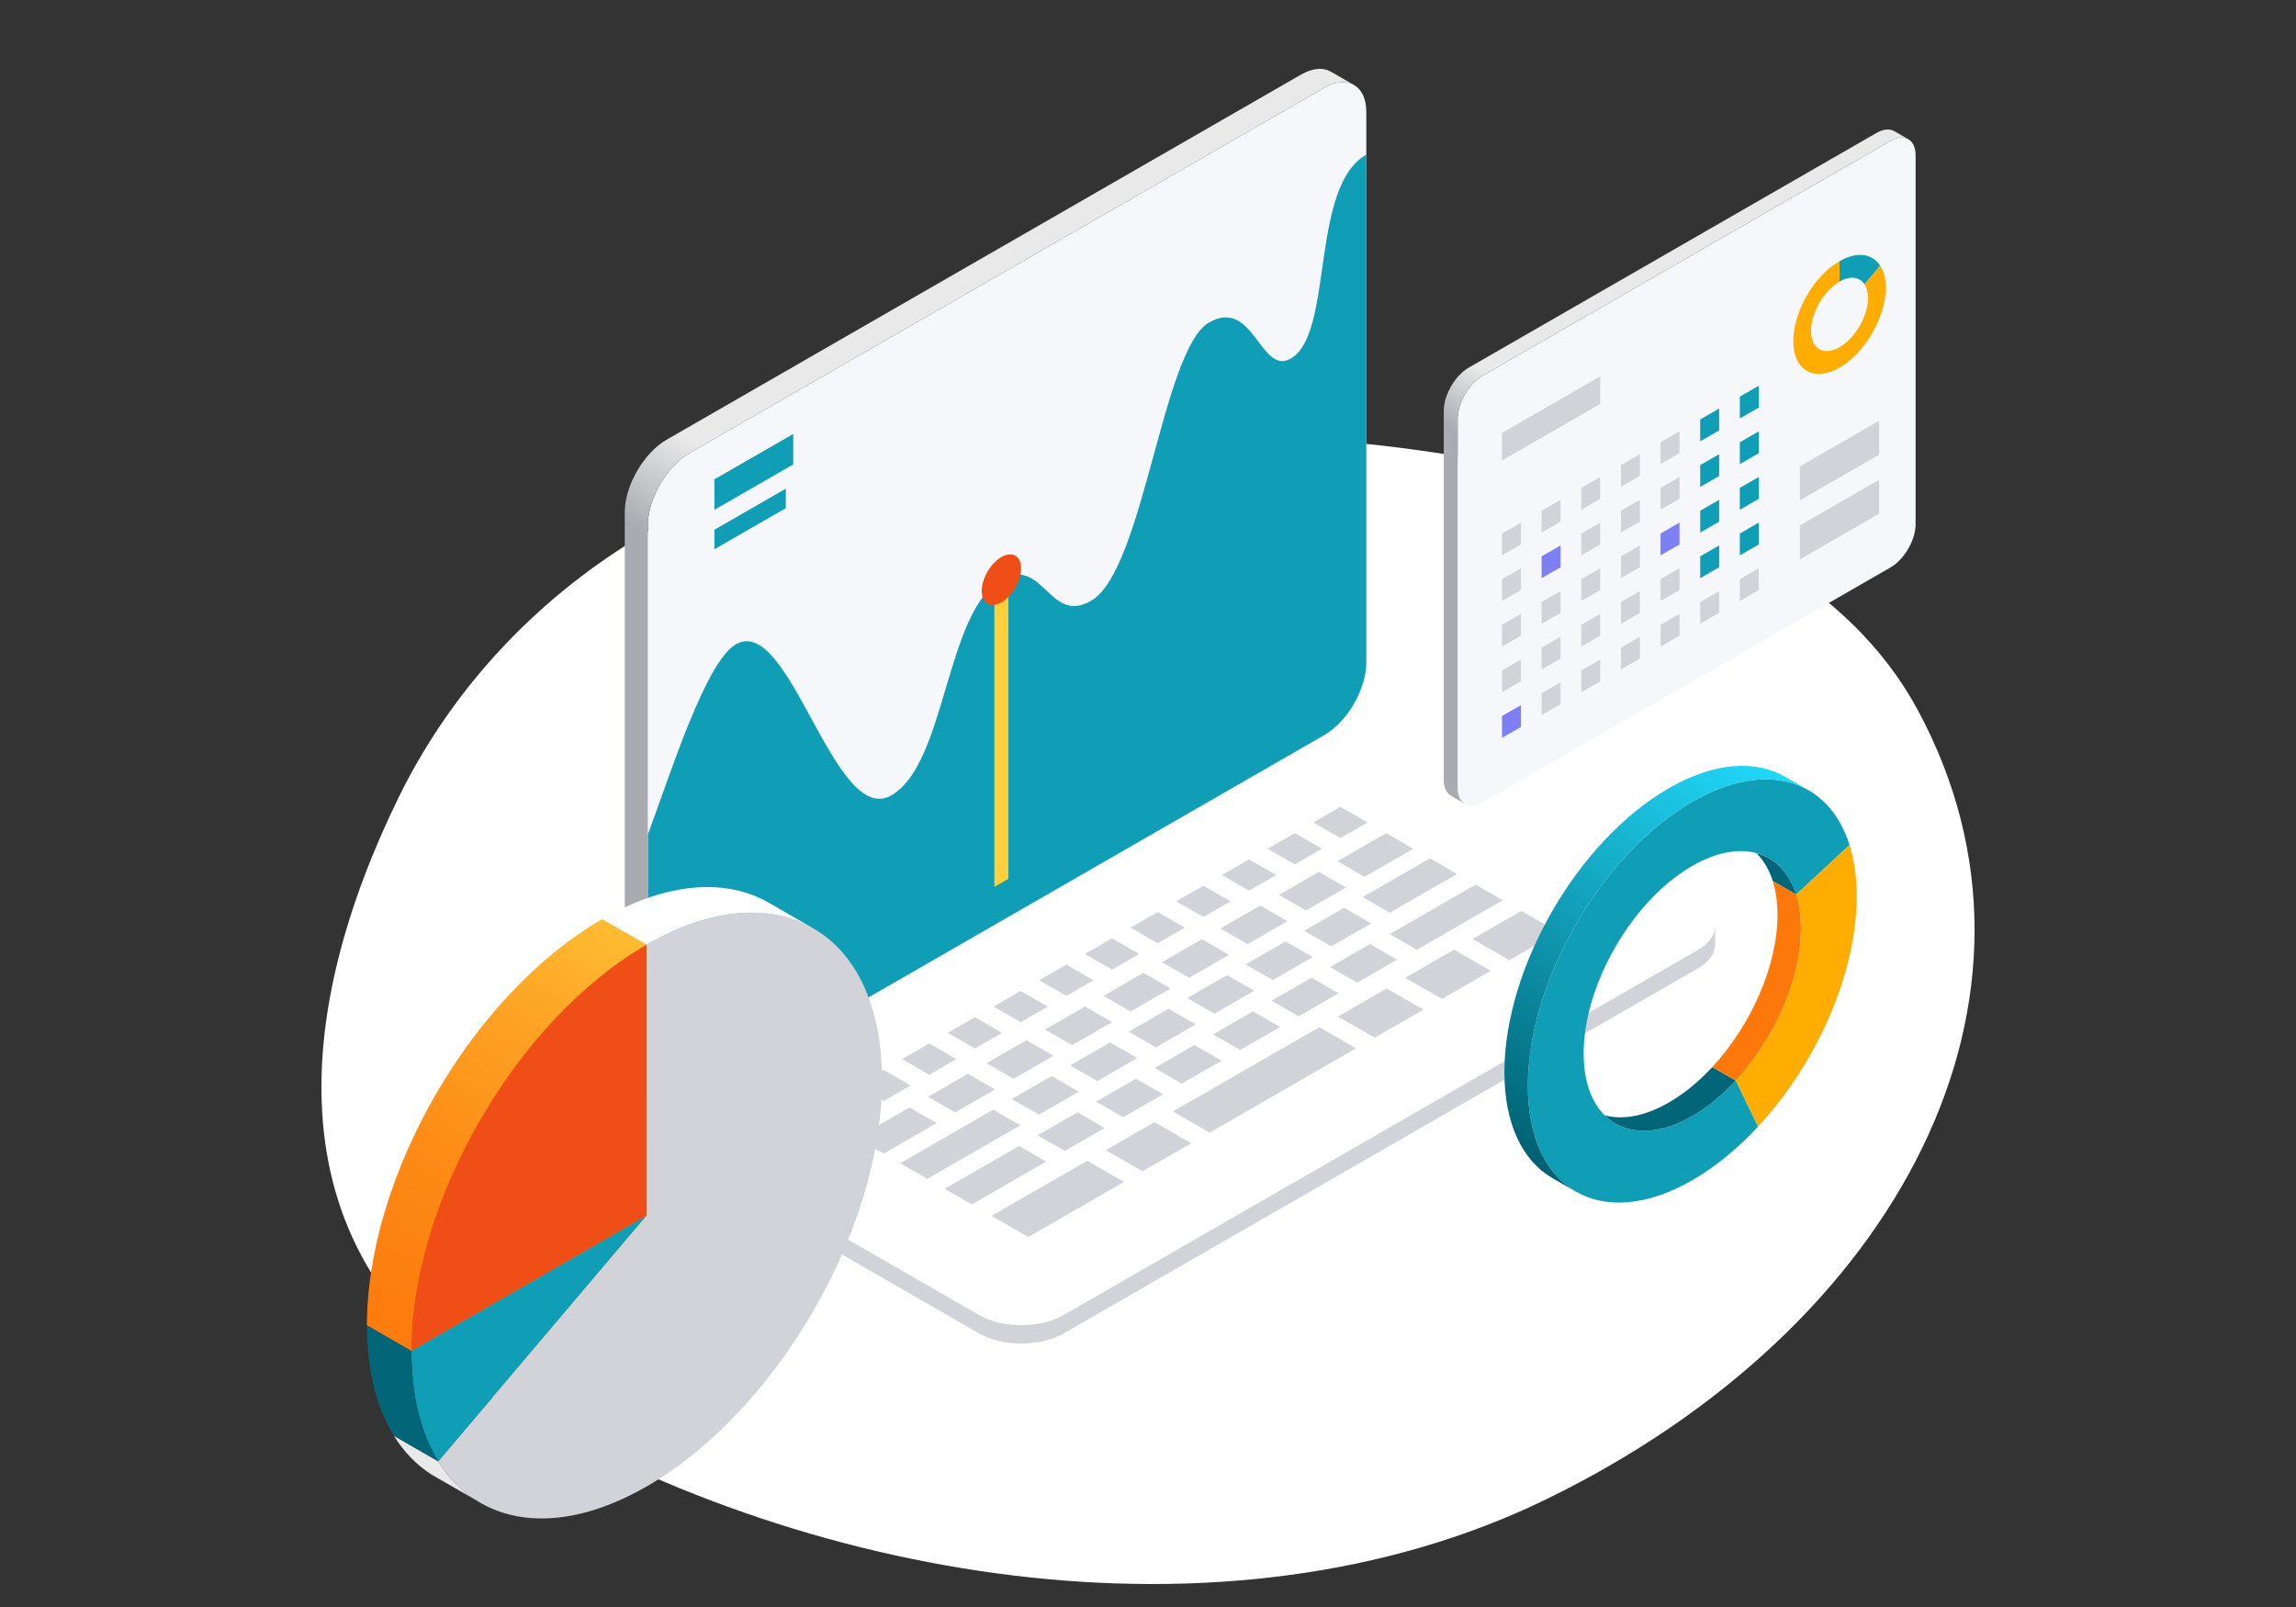 <svg width="200" height="140" viewBox="0 0 200 140" fill="none" xmlns="http://www.w3.org/2000/svg">
<rect x="0" y="0" width="200" height="140" fill="#333333" stroke="none"/>
<path fill-rule="evenodd" clip-rule="evenodd" d="M84.722 38.103C117.304 36.238 155.214 39.914 167.055 61.862C180.514 86.81 165.444 115.668 134.645 130.637C106.607 144.265 69.452 137.609 43.686 121.825C23.117 109.223 25.751 87.778 34.742 69.435C42.871 52.849 60.382 39.496 84.722 38.103Z" fill="white"/>
<path d="M60.096 100.063C58.083 98.903 58.083 97.005 60.096 95.848L115.357 64.039C117.37 62.879 120.669 62.879 122.682 64.039L147.892 78.55C149.906 79.71 149.906 81.608 147.892 82.766L92.631 114.574C90.618 115.734 87.319 115.734 85.306 114.574L60.096 100.063Z" fill="white"/>
<path d="M138.62 80.952C138.62 80.966 138.623 80.976 138.623 80.987C138.623 80.987 138.623 80.952 138.62 80.952Z" fill="#D0D4F6"/>
<path d="M116.767 73.01L119.13 71.652L116.767 70.289L114.401 71.652L116.767 73.01Z" fill="#D1D3D8"/>
<path d="M112.786 75.302L115.149 73.942L112.786 72.582L110.423 73.942L112.786 75.302Z" fill="#D1D3D8"/>
<path d="M108.806 77.593L111.169 76.232L108.806 74.872L106.44 76.232L108.806 77.593Z" fill="#D1D3D8"/>
<path d="M104.825 79.885L107.188 78.525L104.825 77.165L102.462 78.525L104.825 79.885Z" fill="#D1D3D8"/>
<path d="M100.844 82.175L103.207 80.815L100.844 79.455L98.481 80.815L100.844 82.175Z" fill="#D1D3D8"/>
<path d="M96.864 84.468L99.227 83.108L96.864 81.748L94.501 83.108L96.864 84.468Z" fill="#D1D3D8"/>
<path d="M92.883 86.758L95.246 85.398L92.883 84.038L90.52 85.398L92.883 86.758Z" fill="#D1D3D8"/>
<path d="M88.903 89.048L91.266 87.691L88.903 86.331L86.54 87.691L88.903 89.048Z" fill="#D1D3D8"/>
<path d="M84.922 91.341L87.285 89.981L84.922 88.621L82.559 89.981L84.922 91.341Z" fill="#D1D3D8"/>
<path d="M80.941 93.631L83.305 92.271L80.941 90.911L78.578 92.271L80.941 93.631Z" fill="#D1D3D8"/>
<path d="M76.961 95.924L79.324 94.564L76.961 93.204L74.598 94.564L76.961 95.924Z" fill="#D1D3D8"/>
<path d="M72.98 98.214L75.343 96.854L72.98 95.493L70.617 96.854L72.98 98.214Z" fill="#D1D3D8"/>
<path d="M118.86 76.389L123.11 73.942L120.747 72.582L116.497 75.028L118.86 76.389Z" fill="#D1D3D8"/>
<path d="M121.058 79.515L126.923 76.139L124.56 74.776L118.695 78.155L121.058 79.515Z" fill="#D1D3D8"/>
<path d="M123.421 82.738L130.904 78.429L128.541 77.069L121.058 81.377L123.421 82.738Z" fill="#D1D3D8"/>
<path d="M131.473 83.648L135.721 81.202L132.521 79.359L128.271 81.805L131.473 83.648Z" fill="#D1D3D8"/>
<path d="M125.605 87.024L129.856 84.578L126.656 82.738L122.406 85.181L125.605 87.024Z" fill="#D1D3D8"/>
<path d="M119.74 90.4L123.991 87.954L120.791 86.114L116.541 88.56L119.74 90.4Z" fill="#D1D3D8"/>
<path d="M99.516 102.043L103.763 99.597L100.564 97.756L96.316 100.2L99.516 102.043Z" fill="#D1D3D8"/>
<path d="M89.574 107.764L97.909 102.967L94.707 101.127L86.374 105.924L89.574 107.764Z" fill="#D1D3D8"/>
<path d="M105.372 98.672L118.123 91.333L114.924 89.49L102.17 96.829L105.372 98.672Z" fill="#D1D3D8"/>
<path d="M113.765 79.32L117.243 77.318L114.88 75.958L111.402 77.96L113.765 79.32Z" fill="#D1D3D8"/>
<path d="M115.963 82.447L119.441 80.445L117.078 79.085L113.6 81.087L115.963 82.447Z" fill="#D1D3D8"/>
<path d="M118.219 85.606L121.696 83.604L119.333 82.244L115.856 84.246L118.219 85.606Z" fill="#D1D3D8"/>
<path d="M113.124 88.538L116.602 86.536L114.239 85.176L110.761 87.178L113.124 88.538Z" fill="#D1D3D8"/>
<path d="M108.03 91.47L111.507 89.471L109.144 88.108L105.667 90.11L108.03 91.47Z" fill="#D1D3D8"/>
<path d="M102.935 94.402L106.412 92.403L104.049 91.042L100.572 93.042L102.935 94.402Z" fill="#D1D3D8"/>
<path d="M97.843 97.334L101.32 95.335L98.954 93.974L95.477 95.974L97.843 97.334Z" fill="#D1D3D8"/>
<path d="M92.748 100.268L96.226 98.266L93.86 96.906L90.385 98.908L92.748 100.268Z" fill="#D1D3D8"/>
<path d="M84.647 104.928L91.131 101.198L88.768 99.838L82.284 103.568L84.647 104.928Z" fill="#D1D3D8"/>
<path d="M110.871 85.379L114.346 83.379L111.983 82.019L108.506 84.019L110.871 85.379Z" fill="#D1D3D8"/>
<path d="M105.777 88.311L109.254 86.311L106.891 84.951L103.414 86.95L105.777 88.311Z" fill="#D1D3D8"/>
<path d="M100.682 91.245L104.159 89.243L101.796 87.883L98.319 89.882L100.682 91.245Z" fill="#D1D3D8"/>
<path d="M95.587 94.177L99.064 92.175L96.701 90.815L93.224 92.817L95.587 94.177Z" fill="#D1D3D8"/>
<path d="M90.493 97.109L93.97 95.107L91.607 93.746L88.13 95.749L90.493 97.109Z" fill="#D1D3D8"/>
<path d="M80.776 102.701L88.875 98.039L86.512 96.678L78.413 101.341L80.776 102.701Z" fill="#D1D3D8"/>
<path d="M108.671 82.252L112.148 80.25L109.785 78.893L106.308 80.892L108.671 82.252Z" fill="#D1D3D8"/>
<path d="M103.579 85.184L107.056 83.185L104.693 81.824L101.216 83.824L103.579 85.184Z" fill="#D1D3D8"/>
<path d="M98.484 88.119L101.961 86.117L99.598 84.756L96.121 86.756L98.484 88.119Z" fill="#D1D3D8"/>
<path d="M93.389 91.05L96.867 89.048L94.504 87.688L91.026 89.69L93.389 91.05Z" fill="#D1D3D8"/>
<path d="M88.295 93.982L91.772 91.98L89.409 90.62L85.932 92.622L88.295 93.982Z" fill="#D1D3D8"/>
<path d="M83.2 96.914L86.677 94.912L84.314 93.552L80.837 95.554L83.2 96.914Z" fill="#D1D3D8"/>
<path d="M76.961 100.504L81.585 97.844L79.219 96.484L74.598 99.144L76.961 100.504Z" fill="#D1D3D8"/>
<path d="M147.889 82.766L92.631 114.575C90.618 115.735 87.319 115.735 85.306 114.575L60.096 100.064C59.089 99.485 58.586 98.72 58.586 97.957V99.551C58.581 100.319 59.084 101.087 60.096 101.668L85.306 116.179C87.319 117.339 90.618 117.339 92.631 116.179L147.892 84.371C148.918 83.781 149.419 82.997 149.4 82.218H149.402V80.657C149.4 81.422 148.896 82.188 147.889 82.766Z" fill="#D1D3D8"/>
<path d="M56.431 45.779C56.431 43.459 58.078 40.614 60.092 39.454L115.355 7.649C117.369 6.488 119.017 7.437 119.017 9.758V57.715C119.017 60.035 117.369 62.879 115.355 64.039L60.095 95.845C58.081 97.005 56.433 96.056 56.433 93.736V45.779H56.431Z" fill="#F5F7FA"/>
<path d="M60.095 95.846L115.356 64.038C117.369 62.877 119.017 60.033 119.017 57.713V13.467C114.068 16.316 116.206 29.069 112.44 31.236C109.793 32.758 109.183 25.869 105.318 28.096C101.249 30.438 99.62 49.705 95.043 52.34C91.381 54.45 90.872 48.41 87.228 50.508C82.345 53.319 82.427 66.536 77.646 69.29C72.661 72.158 68.793 53.429 64.106 56.128C61.471 57.645 58.417 67.37 56.434 72.696V93.743C56.431 96.057 58.081 97.004 60.095 95.846Z" fill="#109DB6"/>
<path d="M87.834 76.567L86.615 77.269V50.857L87.834 50.155V76.567Z" fill="#FFD03E"/>
<path d="M85.515 51.49C85.515 50.401 86.282 49.077 87.228 48.531C88.175 47.985 88.942 48.427 88.942 49.518C88.942 50.607 88.175 51.932 87.228 52.477C86.282 53.023 85.515 52.582 85.515 51.49Z" fill="#EF4E16"/>
<path d="M69.097 40.459L62.23 44.414V41.759L69.097 37.807V40.459Z" fill="#109DB6"/>
<path d="M68.45 44.269L62.23 47.848V46.153L68.45 42.571V44.269Z" fill="#109DB6"/>
<path d="M56.43 93.737V45.78C56.43 43.46 58.078 40.616 60.092 39.455L115.355 7.65C116.351 7.076 117.256 7.019 117.916 7.389L115.999 6.286L115.996 6.289C115.327 5.861 114.384 5.891 113.341 6.492L58.083 38.298C56.07 39.458 54.422 42.305 54.422 44.623V92.58C54.422 93.792 54.876 94.626 55.594 94.985L57.42 96.035C56.81 95.632 56.43 94.842 56.43 93.737Z" fill="url(#paint0_linear_19769_377227)"/>
<path d="M166.865 45.662C166.865 47.046 165.882 48.743 164.681 49.434L129.157 69.882C127.956 70.575 126.973 70.008 126.973 68.625V36.492C126.973 35.109 127.956 33.411 129.157 32.72L164.681 12.273C165.882 11.582 166.865 12.146 166.865 13.53V45.662Z" fill="#F5F7FA"/>
<path d="M166.231 12.13L166.227 12.125C166.227 12.127 166.229 12.13 166.231 12.13Z" fill="url(#paint1_linear_19769_377227)"/>
<path d="M126.973 68.625V36.492C126.973 35.109 127.956 33.411 129.157 32.72L164.681 12.272C165.281 11.927 165.825 11.895 166.22 12.121L165.019 11.43C164.622 11.198 164.074 11.228 163.47 11.575L127.946 32.023C126.745 32.714 125.762 34.411 125.762 35.795V67.927C125.762 68.633 126.018 69.123 126.428 69.346L127.593 70.015C127.209 69.783 126.973 69.303 126.973 68.625Z" fill="url(#paint2_linear_19769_377227)"/>
<path d="M135.937 49.419L134.288 50.369V48.469L135.937 47.519V49.419Z" fill="#7F7FF4"/>
<path d="M146.298 47.432L144.647 48.382V46.48L146.298 45.53V47.432Z" fill="#7F7FF4"/>
<path d="M149.753 37.493L148.102 38.443V36.543L149.753 35.593V37.493Z" fill="#109DB6"/>
<path d="M153.204 35.505L151.553 36.455V34.555L153.204 33.605V35.505Z" fill="#109DB6"/>
<path d="M149.753 41.467L148.102 42.419V40.517L149.753 39.567V41.467Z" fill="#109DB6"/>
<path d="M153.204 39.481L151.553 40.431V38.531L153.204 37.581V39.481Z" fill="#109DB6"/>
<path d="M149.753 45.444L148.102 46.394V44.494L149.753 43.544V45.444Z" fill="#109DB6"/>
<path d="M153.204 43.456L151.553 44.406V42.505L153.204 41.555V43.456Z" fill="#109DB6"/>
<path d="M149.753 49.418L148.102 50.368V48.468L149.753 47.518V49.418Z" fill="#109DB6"/>
<path d="M153.204 47.432L151.553 48.382V46.48L153.204 45.53V47.432Z" fill="#109DB6"/>
<path d="M132.486 63.332L130.835 64.282V62.382L132.486 61.432V63.332Z" fill="#7F7FF4"/>
<path d="M132.486 47.432L130.835 48.382V46.48L132.486 45.53V47.432Z" fill="#D1D3D8"/>
<path d="M135.938 45.444L134.289 46.394V44.494L135.938 43.544V45.444Z" fill="#D1D3D8"/>
<path d="M139.391 43.456L137.74 44.406V42.506L139.391 41.556V43.456Z" fill="#D1D3D8"/>
<path d="M142.845 41.468L141.194 42.419V40.518L142.845 39.568V41.468Z" fill="#D1D3D8"/>
<path d="M146.299 39.481L144.648 40.431V38.531L146.299 37.581V39.481Z" fill="#D1D3D8"/>
<path d="M132.486 51.407L130.835 52.357V50.457L132.486 49.507V51.407Z" fill="#D1D3D8"/>
<path d="M139.391 47.432L137.74 48.382V46.48L139.391 45.53V47.432Z" fill="#D1D3D8"/>
<path d="M142.845 45.444L141.194 46.394V44.494L142.845 43.544V45.444Z" fill="#D1D3D8"/>
<path d="M146.299 43.456L144.648 44.406V42.506L146.299 41.556V43.456Z" fill="#D1D3D8"/>
<path d="M132.486 55.381L130.835 56.331V54.431L132.486 53.481V55.381Z" fill="#D1D3D8"/>
<path d="M135.938 53.395L134.289 54.345V52.445L135.938 51.495V53.395Z" fill="#D1D3D8"/>
<path d="M139.391 51.407L137.74 52.357V50.457L139.391 49.507V51.407Z" fill="#D1D3D8"/>
<path d="M142.845 49.419L141.194 50.369V48.468L142.845 47.519V49.419Z" fill="#D1D3D8"/>
<path d="M132.486 59.358L130.835 60.308V58.408L132.486 57.458V59.358Z" fill="#D1D3D8"/>
<path d="M135.938 57.37L134.289 58.32V56.419L135.938 55.469V57.37Z" fill="#D1D3D8"/>
<path d="M139.391 55.381L137.74 56.331V54.431L139.391 53.481V55.381Z" fill="#D1D3D8"/>
<path d="M142.845 53.395L141.194 54.345V52.445L142.845 51.495V53.395Z" fill="#D1D3D8"/>
<path d="M146.299 51.407L144.648 52.357V50.457L146.299 49.507V51.407Z" fill="#D1D3D8"/>
<path d="M135.938 61.346L134.289 62.296V60.394L135.938 59.444V61.346Z" fill="#D1D3D8"/>
<path d="M139.391 59.358L137.74 60.308V58.408L139.391 57.458V59.358Z" fill="#D1D3D8"/>
<path d="M142.845 57.37L141.194 58.32V56.419L142.845 55.469V57.37Z" fill="#D1D3D8"/>
<path d="M146.299 55.381L144.648 56.331V54.431L146.299 53.481V55.381Z" fill="#D1D3D8"/>
<path d="M149.752 53.395L148.101 54.345V52.445L149.752 51.493V53.395Z" fill="#D1D3D8"/>
<path d="M153.204 51.407L151.553 52.357V50.457L153.204 49.507V51.407Z" fill="#D1D3D8"/>
<path d="M139.391 32.79L130.835 37.715V40.12L139.391 35.195V32.79Z" fill="#D1D3D8"/>
<path d="M163.69 36.653L156.784 40.628V43.586L163.69 39.611V36.653Z" fill="#D1D3D8"/>
<path d="M163.69 41.797L156.784 45.772V48.73L163.69 44.754V41.797Z" fill="#D1D3D8"/>
<path d="M162.413 24.766C162.606 25.061 162.718 25.465 162.718 25.962C162.718 27.539 161.607 29.458 160.236 30.247C158.865 31.036 157.753 30.396 157.753 28.818C157.753 27.24 158.865 25.322 160.236 24.533V22.756C158.012 24.036 156.209 27.147 156.209 29.709C156.209 32.27 158.012 33.306 160.236 32.026C162.46 30.745 164.262 27.634 164.262 25.073C164.262 24.267 164.082 23.613 163.768 23.133L162.413 24.766Z" fill="#FFAD02"/>
<path d="M162.413 24.766L163.767 23.133C163.083 22.09 161.758 21.879 160.235 22.756V24.534C161.175 23.992 161.991 24.123 162.413 24.766Z" fill="#109DB6"/>
<path d="M56.333 82.297V105.897L35.833 117.697C35.833 104.663 45.011 88.814 56.333 82.297Z" fill="#807DFB"/>
<path d="M52.463 80.07L66.477 88.138L46.395 123.776L31.963 115.47C31.963 102.437 41.141 86.588 52.463 80.07Z" fill="url(#paint3_linear_19769_377227)"/>
<path d="M56.333 82.297V105.897L35.833 117.697C35.833 104.663 45.011 88.814 56.333 82.297Z" fill="#EF4E16"/>
<path d="M35.833 117.697L56.333 105.897L38.182 127.312C36.684 124.897 35.833 121.656 35.833 117.697Z" fill="#109DB6"/>
<path d="M56.333 105.898V82.297C67.655 75.78 76.832 81.064 76.832 94.097C76.832 107.13 67.655 122.979 56.333 129.497C48.451 134.034 41.612 132.847 38.182 127.311L56.333 105.898Z" fill="#D1D3D8"/>
<path d="M52.463 80.07C58.157 76.793 63.308 76.502 67.022 78.678L70.634 80.758L70.63 80.763C66.937 78.748 61.894 79.095 56.331 82.297L52.463 80.07Z" fill="white"/>
<path d="M37.601 128.47C36.306 127.644 35.195 126.51 34.31 125.085L38.181 127.312C39.064 128.737 40.175 129.872 41.471 130.697L37.601 128.47Z" fill="#E9E9E9"/>
<path d="M34.312 125.085C32.814 122.668 31.963 119.429 31.963 115.47L35.833 117.697C35.833 121.657 36.684 124.896 38.182 127.312L34.312 125.085Z" fill="#026678"/>
<path d="M147.412 97.228C142.184 100.236 137.948 97.798 137.948 91.78C137.948 85.762 142.186 78.446 147.412 75.436C151.676 72.983 155.279 74.152 156.464 77.931L161.108 73.619C159.316 67.902 153.863 66.132 147.412 69.844C139.502 74.397 133.09 85.468 133.09 94.575C133.09 103.681 139.502 107.371 147.412 102.819C149.451 101.644 151.389 100.037 153.145 98.141L151.201 94.137C150.04 95.389 148.76 96.452 147.412 97.228Z" fill="#109DB6"/>
<path d="M133.09 94.575C133.09 85.47 139.502 74.398 147.413 69.846C151.408 67.545 155.021 67.353 157.618 68.896V68.894L155.574 67.716V67.718C152.977 66.175 149.365 66.368 145.368 68.668C137.458 73.221 131.046 84.293 131.046 93.4C131.046 97.947 132.645 101.143 135.231 102.638L135.238 102.643C135.239 102.644 135.241 102.644 135.243 102.646L137.275 103.815C134.689 102.319 133.09 99.123 133.09 94.575Z" fill="url(#paint4_linear_19769_377227)"/>
<path d="M152.997 74.327C153.618 74.943 154.105 75.754 154.42 76.755L156.464 77.933C155.859 76.006 154.625 74.762 152.997 74.327Z" fill="#026678"/>
<path d="M149.155 92.961C147.995 94.213 146.714 95.276 145.366 96.052C143.274 97.256 141.343 97.585 139.775 97.165C141.498 98.877 144.275 99.033 147.411 97.23C148.758 96.454 150.038 95.391 151.199 94.138L149.155 92.961Z" fill="#026678"/>
<path d="M156.464 77.93L154.42 76.753C154.688 77.608 154.833 78.595 154.833 79.706C154.833 84.172 152.498 89.353 149.157 92.959L151.201 94.136C154.542 90.53 156.877 85.35 156.877 80.884C156.877 79.774 156.732 78.786 156.464 77.93Z" fill="#FC780B"/>
<path d="M156.464 77.931C156.732 78.786 156.877 79.773 156.877 80.884C156.877 85.35 154.541 90.531 151.201 94.137L153.145 98.141C158.202 92.685 161.735 84.846 161.735 78.087C161.735 76.406 161.515 74.913 161.109 73.619L156.464 77.931Z" fill="#FFAD02"/>
<defs>
<linearGradient id="paint0_linear_19769_377227" x1="48.185" y1="90.724" x2="101.57" y2="-2.022" gradientUnits="userSpaceOnUse">
<stop offset="0.396" stop-color="#A9ABB0"/>
<stop offset="0.479" stop-color="#E9E9E9"/>
</linearGradient>
<linearGradient id="paint1_linear_19769_377227" x1="166.228" y1="12.129" x2="166.229" y2="12.128" gradientUnits="userSpaceOnUse">
<stop offset="0.4" stop-color="#34318F"/>
<stop offset="0.484" stop-color="#7F7FF4"/>
</linearGradient>
<linearGradient id="paint2_linear_19769_377227" x1="121.788" y1="66.55" x2="157.02" y2="6.763" gradientUnits="userSpaceOnUse">
<stop offset="0.396" stop-color="#A9ABB0"/>
<stop offset="0.479" stop-color="#E9E9E9"/>
</linearGradient>
<linearGradient id="paint3_linear_19769_377227" x1="61.61" y1="75.777" x2="32.995" y2="125.822" gradientUnits="userSpaceOnUse">
<stop stop-color="#FFD03E"/>
<stop offset="0.087" stop-color="#FFC336"/>
<stop offset="0.339" stop-color="#FDA224"/>
<stop offset="0.581" stop-color="#FD8B16"/>
<stop offset="0.806" stop-color="#FC7D0E"/>
<stop offset="1" stop-color="#FC780B"/>
</linearGradient>
<linearGradient id="paint4_linear_19769_377227" x1="131.24" y1="100.34" x2="151.4" y2="65.315" gradientUnits="userSpaceOnUse">
<stop stop-color="#006071"/>
<stop offset="1" stop-color="#21D7F8"/>
</linearGradient>
</defs>
</svg>
